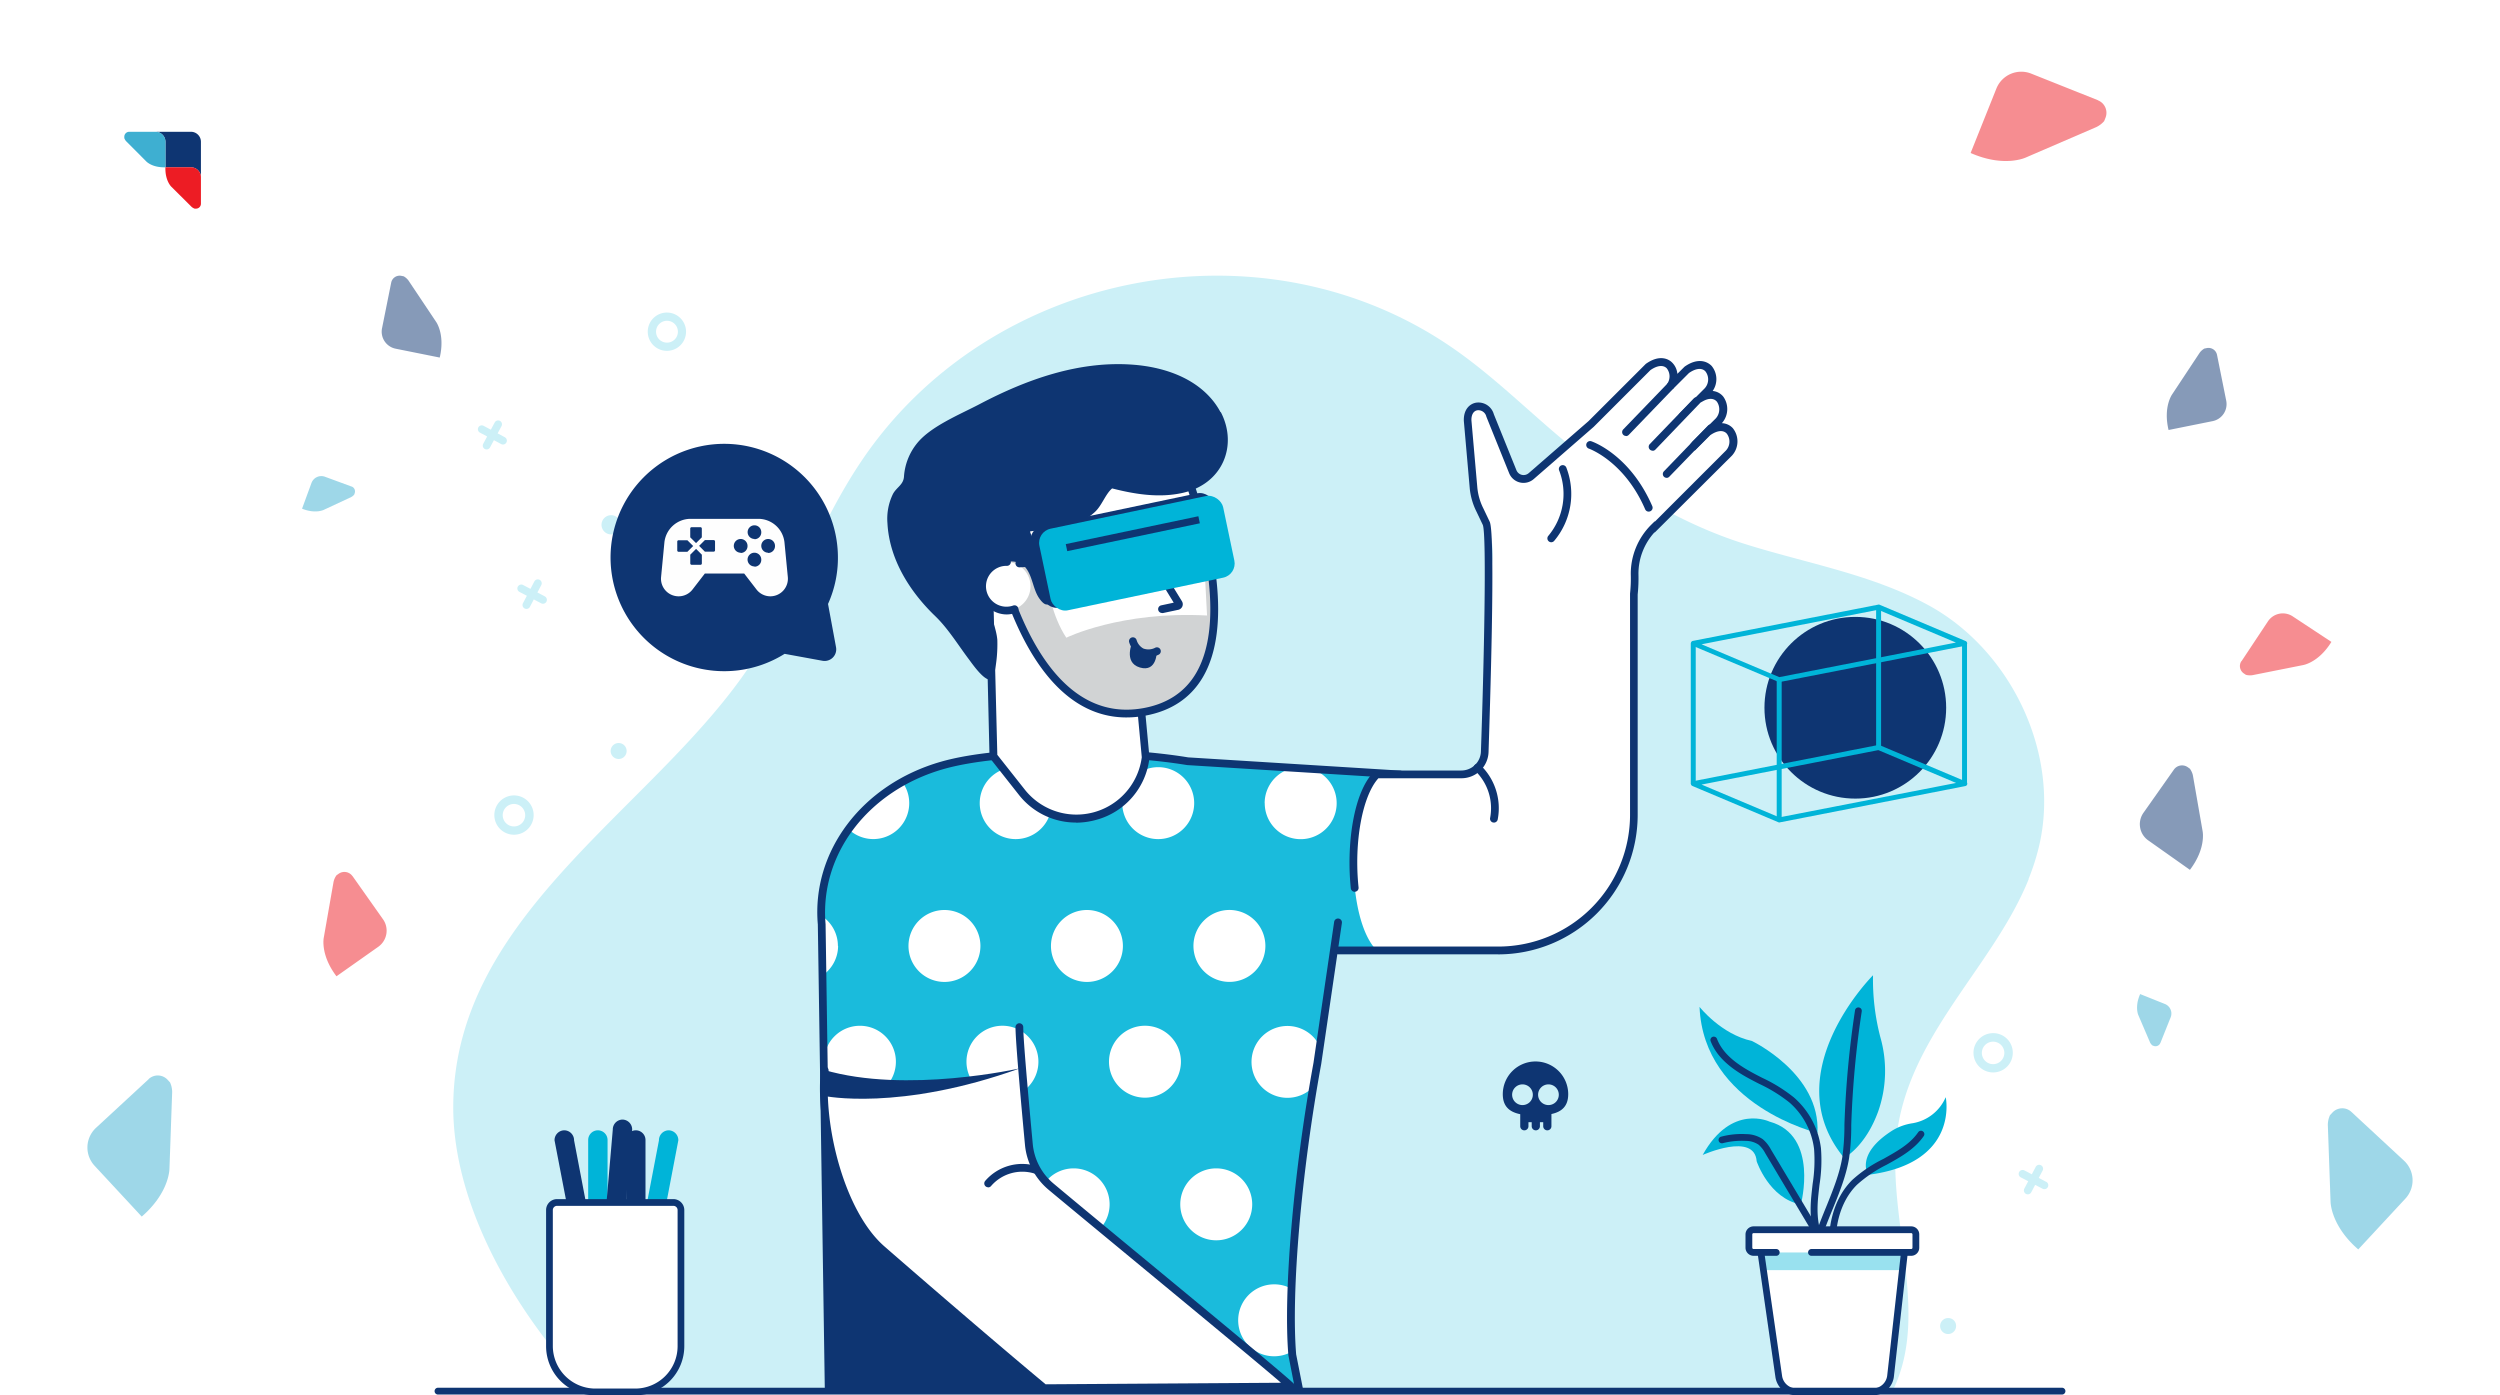 <svg xmlns="http://www.w3.org/2000/svg" xmlns:xlink="http://www.w3.org/1999/xlink" id="Layer_1" data-name="Layer 1" viewBox="0 0 645 360"><defs><style>.cls-1{opacity:0.5;}.cls-2{fill:#ed1c24;}.cls-2,.cls-3,.cls-4{fill-rule:evenodd;}.cls-3,.cls-8{fill:#0e3572;}.cls-4{fill:#3eafd1;}.cls-5{opacity:0.65;}.cls-6{fill:#fff;}.cls-7{fill:#ccf0f7;}.cls-9{fill:#00b4d8;}.cls-10{fill:#99e1ef;}.cls-11{fill:#1abbdc;}.cls-12{fill:#d1d3d4;}.cls-13{fill:#fefefe;}</style></defs><g class="cls-1"><path class="cls-2" d="M90.93,226l7.89,11.18a5.09,5.09,0,0,1-1.21,7.08l-10.8,7.62c-4.25-5.6-3.27-10-3.27-10l2.52-14.39a4.59,4.59,0,0,1,.76-1.67l.57-.4a2.55,2.55,0,0,1,3.54.61Z"></path><path class="cls-3" d="M100.93,72.91l-2.37,11.8a4.48,4.48,0,0,0,3.5,5.25l11.39,2.29c1.42-6-.94-9.22-.94-9.22l-7.14-10.68a4,4,0,0,0-1.21-1.06l-.6-.12a2.23,2.23,0,0,0-2.63,1.74Z"></path><path class="cls-4" d="M90.71,125.53,83.84,123a2.71,2.71,0,0,0-3.48,1.61l-2.43,6.63c3.48,1.41,5.63.29,5.63.29l7.07-3.3a2.49,2.49,0,0,0,.76-.63l.12-.35a1.36,1.36,0,0,0-.8-1.74Z"></path><path class="cls-4" d="M38.36,278.42,24.75,291a6.92,6.92,0,0,0-.37,9.74l12.19,13.14c7.21-6.24,7.15-12.39,7.15-12.39l.7-19.8a6.18,6.18,0,0,0-.55-2.43l-.64-.69a3.45,3.45,0,0,0-4.87-.18Z"></path><path class="cls-3" d="M560.88,198.54,553,209.72a5.1,5.1,0,0,0,1.22,7.08L565,224.42c4.25-5.6,3.27-10,3.27-10L565.76,200a4.7,4.7,0,0,0-.77-1.67l-.56-.4a2.57,2.57,0,0,0-3.55.61Z"></path><path class="cls-3" d="M572,91.6l2.37,11.8a4.48,4.48,0,0,1-3.5,5.25l-11.38,2.29c-1.43-6,.94-9.22.94-9.22L567.52,91a4,4,0,0,1,1.2-1.07l.6-.12A2.24,2.24,0,0,1,572,91.6Z"></path><path class="cls-2" d="M541.3,25.87,524.07,19a6.92,6.92,0,0,0-9,3.84l-6.65,16.63c8.72,3.85,14.26,1.16,14.26,1.16l18.19-7.85a6.28,6.28,0,0,0,2-1.53l.35-.87a3.46,3.46,0,0,0-1.92-4.48Z"></path><path class="cls-4" d="M557.38,269.09l2.65-6.62a2.65,2.65,0,0,0-1.48-3.44l-6.39-2.56c-1.48,3.35-.45,5.48-.45,5.48l3,7a2.38,2.38,0,0,0,.59.76l.34.13a1.33,1.33,0,0,0,1.72-.74Z"></path><path class="cls-4" d="M606.64,286.85l13.61,12.62a6.92,6.92,0,0,1,.37,9.74l-12.19,13.14c-7.21-6.24-7.15-12.39-7.15-12.39l-.7-19.81a6.14,6.14,0,0,1,.55-2.42l.64-.69a3.46,3.46,0,0,1,4.87-.19Z"></path><path class="cls-2" d="M578.29,170.62l6.84-10.31a4.61,4.61,0,0,1,6.37-1.3l10,6.6c-3.33,5.42-7.39,6-7.39,6l-13,2.59a4.33,4.33,0,0,1-1.66-.09l-.52-.35a2.3,2.3,0,0,1-.65-3.19Z"></path></g><g class="cls-5"><image width="417" height="417" transform="translate(-7.16 -7.08) scale(0.24)"></image></g><circle class="cls-6" cx="42.93" cy="42.93" r="17.93"></circle><path class="cls-3" d="M40.1,34h9.17a2.58,2.58,0,0,1,2.57,2.58v9.16a2.58,2.58,0,0,0-2.57-2.57H42.68V36.61A2.59,2.59,0,0,0,40.1,34Z"></path><path class="cls-2" d="M51.84,52.56V45.7a2.55,2.55,0,0,0-2.54-2.54H42.68c-.12,3.52,1.56,5.05,1.56,5.05l5.19,5.16a2.36,2.36,0,0,0,.79.46h.35a1.27,1.27,0,0,0,1.27-1.27Z"></path><path class="cls-4" d="M33.29,34h6.85a2.56,2.56,0,0,1,2.55,2.55v6.61c-3.52.12-5-1.56-5-1.56l-5.16-5.18a2.34,2.34,0,0,1-.46-.8v-.34A1.28,1.28,0,0,1,33.29,34Z"></path><path class="cls-7" d="M160.15,135.39a2.48,2.48,0,1,1-2.47-2.47,2.48,2.48,0,0,1,2.47,2.47Z"></path><path class="cls-7" d="M172.07,88.4a2.82,2.82,0,1,1,2.83-2.82,2.81,2.81,0,0,1-2.83,2.82Zm0-7.76A4.94,4.94,0,1,0,177,85.58a4.94,4.94,0,0,0-4.94-4.94Z"></path><path class="cls-7" d="M130.26,112.81l-1.87-1,1-1.87a1,1,0,0,0-.4-1.35,1,1,0,0,0-1.35.4l-1,1.87-1.88-1a1,1,0,0,0-1.34.4,1,1,0,0,0,.39,1.35l1.87,1-1,1.87a1,1,0,0,0,.38,1.35,1,1,0,0,0,1.37-.4l1-1.87,1.85,1a1,1,0,0,0,1.37-.4,1,1,0,0,0-.4-1.35Z"></path><path class="cls-6" d="M170,244.77a9.25,9.25,0,0,0-4.27-7.8c0,.75.06,1.49.11,2.25l.21,13.13a9.26,9.26,0,0,0,3.95-7.58Z"></path><path class="cls-7" d="M523.35,226.82a58.52,58.52,0,0,0,2.94-9.45c5.07-23.64-7.76-49.8-28.78-61.24-14.86-8.08-31.71-10.82-47.66-15.89-15.54-4.94-30-13.57-42.78-23.65-10.77-8.53-20.4-18.48-31.65-26.37-49.21-34.52-120.14-20.69-153.35,29-10.87,16.23-17.24,35.1-27.89,51.47-24.44,37.52-76.84,64.56-77.24,114.52-.2,26.45,16.86,54.78,35.31,73.74h336c10.47-21.11-2.81-46.7,1.7-69.84,4.63-23.8,24.73-40.74,33.44-62.25Z"></path><path class="cls-8" d="M215.7,167l-2.07-11.18a29,29,0,0,0,2.53-13.13,29.33,29.33,0,1,0-13.73,26l9.78,1.79A3,3,0,0,0,215.7,167Z"></path><path class="cls-7" d="M173.74,310.24H168.5a2,2,0,0,1,2,2v35.12a11.8,11.8,0,0,1-11.8,11.81h5.24a11.8,11.8,0,0,0,11.8-11.81V312.2a2,2,0,0,0-2-2Z"></path><path class="cls-9" d="M468.9,292.29s-29.35-7-30.42-32.51c0,0,5.57,7.07,13.49,8.78,0,0,17.79,8.48,16.93,23.73Z"></path><path class="cls-9" d="M502,283.1s3.66,17-20,20c0,0-3.54-5.27,6.32-11.48a13.88,13.88,0,0,1,5.15-1.83,11.32,11.32,0,0,0,8.5-6.66Z"></path><path class="cls-9" d="M483.24,251.62s-25.42,25.36-7.46,47.11c0,0,5.48-2.77,8.82-12.06a31.58,31.58,0,0,0,.53-19.07,58.83,58.83,0,0,1-1.89-16Z"></path><path class="cls-9" d="M456.59,289.4s-9.85-4.82-17.3,8.58c0,0,13.37-6,13.93,1.63,0,0,3.18,9.59,11.4,11.15,0,0,4.77-17.8-8-21.36Z"></path><path class="cls-8" d="M467.6,330.21a.88.88,0,0,1-.87-.83c-.32-6.37,2.11-12.34,4.47-18.11,1.67-4.13,3.41-8.39,4.12-12.74a60.76,60.76,0,0,0,.54-7.38l0-.87a251.41,251.41,0,0,1,2.74-29.62.86.86,0,0,1,1-.73.87.87,0,0,1,.73,1,250.15,250.15,0,0,0-2.71,29.41l0,.87a57.67,57.67,0,0,1-.56,7.61c-.74,4.54-2.51,8.9-4.23,13.12-2.39,5.85-4.64,11.38-4.33,17.36a.87.87,0,0,1-.83.91Z"></path><path class="cls-8" d="M473.08,326.3a.86.86,0,0,1-.86-.75c-1.23-8.64.84-16.35,5.68-21.14a34.5,34.5,0,0,1,8-5.4c3.53-2,6.87-3.8,9-6.9a.86.86,0,0,1,1.21-.22.87.87,0,0,1,.22,1.21c-2.38,3.44-6.07,5.47-9.63,7.43a34.09,34.09,0,0,0-7.59,5.13c-4.44,4.39-6.32,11.55-5.17,19.65a.86.86,0,0,1-.74,1Z"></path><path class="cls-8" d="M469.59,320.69a.85.85,0,0,1-.77-.49c-2-3.93-1.81-8.54-1.45-12.11.09-.88.19-1.76.29-2.64a38.93,38.93,0,0,0,.37-9,18.94,18.94,0,0,0-6.35-12,38.81,38.81,0,0,0-7.81-4.82c-1.06-.54-2.1-1.08-3.13-1.65-5-2.79-8-5.76-9.39-9.34a.87.87,0,0,1,.49-1.13.89.89,0,0,1,1.14.5c1.22,3.18,3.95,5.86,8.6,8.44,1,.57,2.05,1.1,3.08,1.63a40.33,40.33,0,0,1,8.15,5.05,20.8,20.8,0,0,1,7,13.13,40.47,40.47,0,0,1-.38,9.41c-.1.87-.2,1.74-.29,2.61-.34,3.34-.48,7.63,1.28,11.16a.88.88,0,0,1-.39,1.17.88.88,0,0,1-.4.1Z"></path><path class="cls-8" d="M472.47,328.58a.89.89,0,0,1-.87-.77c-.48-4-2.72-7.76-4.7-11.06l-11.48-19.24a7.59,7.59,0,0,0-1.68-2.16,5.89,5.89,0,0,0-3.28-1,19.48,19.48,0,0,0-6,.6.87.87,0,0,1-.45-1.68,20.63,20.63,0,0,1,6.54-.66,7.62,7.62,0,0,1,4.24,1.3,8.91,8.91,0,0,1,2.11,2.66l11.5,19.23c2,3.45,4.39,7.37,4.93,11.75a.87.87,0,0,1-.76,1Z"></path><path class="cls-6" d="M483.18,359.13H463.49a4.62,4.62,0,0,1-4.57-4l-5.22-36.24h38.11l-4,36.09a4.62,4.62,0,0,1-4.59,4.11Z"></path><polygon class="cls-10" points="490.82 327.7 491.6 320.77 453.97 320.77 454.97 327.7 490.82 327.7 490.82 327.7"></polygon><path class="cls-8" d="M454.71,319.8,459.78,355a3.77,3.77,0,0,0,3.71,3.21h19.69a3.74,3.74,0,0,0,3.72-3.33l3.93-35.12ZM483.18,360H463.49a5.51,5.51,0,0,1-5.43-4.71l-5.36-37.23h40.09l-4.16,37.06a5.48,5.48,0,0,1-5.45,4.88Z"></path><path class="cls-6" d="M492,323.13H453.51a2.28,2.28,0,0,1-2.29-2.29v-1.26a2.29,2.29,0,0,1,2.29-2.3H492a2.3,2.3,0,0,1,2.31,2.3v1.26a2.29,2.29,0,0,1-2.31,2.29Z"></path><path class="cls-8" d="M493.08,324H467.27a.88.88,0,0,1,0-1.75h25.81a.34.34,0,0,0,.34-.34v-3.43a.34.34,0,0,0-.34-.34H452.43a.34.34,0,0,0-.34.34v3.43a.34.34,0,0,0,.34.34h5.93a.88.88,0,0,1,0,1.75h-5.93a2.1,2.1,0,0,1-2.09-2.09v-3.43a2.09,2.09,0,0,1,2.09-2.08h40.65a2.08,2.08,0,0,1,2.09,2.08v3.43a2.09,2.09,0,0,1-2.09,2.09Z"></path><path class="cls-7" d="M132.66,213.22a2.9,2.9,0,1,1,2.84-2.94,2.89,2.89,0,0,1-2.84,2.94Zm-.13-8a5.07,5.07,0,1,0,5.15,5,5.07,5.07,0,0,0-5.15-5Z"></path><path class="cls-7" d="M514.27,274.55a2.9,2.9,0,1,1,2.85-2.94,2.89,2.89,0,0,1-2.85,2.94Zm-.12-8a5.07,5.07,0,1,0,5.15,5,5.05,5.05,0,0,0-5.15-5Z"></path><path class="cls-7" d="M161.67,193.7a2.06,2.06,0,1,1-2.08-2,2.06,2.06,0,0,1,2.08,2Z"></path><path class="cls-7" d="M504.67,342.06a2.06,2.06,0,1,1-2.08-2,2,2,0,0,1,2.08,2Z"></path><path class="cls-7" d="M140.56,153.86l-1.91-1,1-1.9a1,1,0,1,0-1.79-.94l-1,1.91-1.9-1a1,1,0,0,0-.94,1.78l1.91,1-1,1.91a1,1,0,0,0,.42,1.36,1,1,0,0,0,1.37-.42l1-1.91,1.9,1a1,1,0,0,0,.94-1.78Z"></path><path class="cls-7" d="M527.9,304.91l-1.9-1,1-1.91a1,1,0,0,0-1.79-.94l-1,1.91-1.9-1a1,1,0,1,0-.95,1.79l1.92,1-1,1.9a1,1,0,1,0,1.79.94l1-1.91,1.91,1a1,1,0,0,0,1.36-.43,1,1,0,0,0-.43-1.36Z"></path><path class="cls-8" d="M532.09,359.79H112.91a.88.88,0,0,1,0-1.75H532.09a.88.88,0,0,1,0,1.75Z"></path><path class="cls-9" d="M172.5,291.62h0a2.55,2.55,0,0,1,2.51,2.59l-4.9,25.61h-5l4.9-25.61a2.55,2.55,0,0,1,2.51-2.59Z"></path><path class="cls-8" d="M164.05,291.62h0a2.51,2.51,0,0,0-2.51,2.51v25.69h5V294.13a2.51,2.51,0,0,0-2.51-2.51Z"></path><path class="cls-8" d="M145.58,291.62h0a2.55,2.55,0,0,0-2.51,2.59L148,319.82h5l-4.89-25.61a2.56,2.56,0,0,0-2.51-2.59Z"></path><path class="cls-9" d="M154.26,291.62h0a2.51,2.51,0,0,0-2.51,2.51v25.69h5V294.13a2.51,2.51,0,0,0-2.51-2.51Z"></path><path class="cls-8" d="M160.61,288.85h0a2.55,2.55,0,0,0-2.51,2.59l-2.45,28.38h5l2.45-28.38a2.55,2.55,0,0,0-2.51-2.59Z"></path><path class="cls-6" d="M163.9,359.13H153.57a11.81,11.81,0,0,1-11.81-11.81V312.2a2,2,0,0,1,2-2h30a2,2,0,0,1,2,2v35.12a11.8,11.8,0,0,1-11.8,11.81Z"></path><path class="cls-8" d="M143.72,311.11a1.09,1.09,0,0,0-1.09,1.09v35.12a11,11,0,0,0,10.94,10.93H163.9a10.94,10.94,0,0,0,10.92-10.93V312.2a1.09,1.09,0,0,0-1.08-1.09ZM163.9,360H153.57a12.7,12.7,0,0,1-12.68-12.68V312.2a2.83,2.83,0,0,1,2.83-2.83h30a2.83,2.83,0,0,1,2.83,2.83v35.12A12.69,12.69,0,0,1,163.9,360Z"></path><circle class="cls-8" cx="478.67" cy="182.6" r="23.44"></circle><path class="cls-9" d="M459,176l-.18-.08-22.18-9.35a.64.64,0,0,1,.13-1.22l48-9.39.18.07,22.18,9.36a.64.64,0,0,1-.12,1.22ZM439,166.23l20.06,8.47,45.57-8.92-20.06-8.46Z"></path><path class="cls-9" d="M459,212.21l-.18-.07-22.18-9.36a.64.64,0,0,1,.13-1.22l48-9.39.18.08,22.21,9.37a.62.62,0,0,1-.12,1.19ZM439,202.42l20.06,8.46L504.67,202l-20.06-8.47Z"></path><rect class="cls-9" x="458.39" y="175.36" width="1.28" height="36.18"></rect><rect class="cls-9" x="506.21" y="166.01" width="1.28" height="36.18"></rect><rect class="cls-9" x="436.22" y="166.01" width="1.28" height="36.18"></rect><rect class="cls-9" x="484.04" y="156.65" width="1.28" height="36.18"></rect><polygon class="cls-11" points="355.25 199.81 285.61 194.6 277.76 249.45 355.2 245.21 355.25 199.81 355.25 199.81"></polygon><path class="cls-11" d="M213.8,358.12,212,238.5c-1.61-18.4,11.24-35.35,31.05-41.06,14.86-4.28,44.66-4.17,63.37-1.08,27.21,4.49,36.34,22,38.28,46.51l-4.86,31.49c-5.36,29.3-7.74,59.94-6.48,75.18l1.7,8.58Z"></path><path class="cls-6" d="M271.33,207.21a9.28,9.28,0,1,0-9.28,9.28,9.28,9.28,0,0,0,9.28-9.28Z"></path><path class="cls-6" d="M292,349.91a9.28,9.28,0,1,0-9.27-9.27,9.27,9.27,0,0,0,9.27,9.27Z"></path><path class="cls-6" d="M304.68,273.92a9.28,9.28,0,1,0-9.28,9.28,9.28,9.28,0,0,0,9.28-9.28Z"></path><path class="cls-6" d="M277,320a9.28,9.28,0,1,0-9.28-9.27A9.27,9.27,0,0,0,277,320Z"></path><path class="cls-6" d="M267.91,273.92a9.28,9.28,0,1,0-9.28,9.28,9.27,9.27,0,0,0,9.28-9.28Z"></path><path class="cls-6" d="M340.54,270a9.27,9.27,0,1,0-1.73,10.43q.51-3,1.06-6l.67-4.4Z"></path><path class="cls-6" d="M255.22,349.91a9.28,9.28,0,1,0-9.28-9.27,9.28,9.28,0,0,0,9.28,9.27Z"></path><path class="cls-6" d="M216.18,244.05a9.24,9.24,0,0,0-4.27-7.79c0,.74.06,1.49.12,2.24l.2,13.14a9.28,9.28,0,0,0,4-7.59Z"></path><path class="cls-6" d="M240.25,320a9.28,9.28,0,1,0-9.28-9.27,9.28,9.28,0,0,0,9.28,9.27Z"></path><path class="cls-6" d="M221.87,264.65a9.28,9.28,0,1,0,9.27,9.27,9.27,9.27,0,0,0-9.27-9.27Z"></path><path class="cls-6" d="M271.15,244.05a9.28,9.28,0,1,0,9.28-9.27,9.28,9.28,0,0,0-9.28,9.27Z"></path><path class="cls-6" d="M234.39,244.05a9.28,9.28,0,1,0,9.28-9.27,9.27,9.27,0,0,0-9.28,9.27Z"></path><path class="cls-6" d="M219,214a9.27,9.27,0,0,0,13.81-12.24A42.84,42.84,0,0,0,219,214Z"></path><path class="cls-6" d="M227.73,340.64a9.26,9.26,0,0,0-14.3-7.79l.23,15.72a9.27,9.27,0,0,0,14.07-7.93Z"></path><path class="cls-6" d="M313.78,320a9.28,9.28,0,1,0-9.27-9.27,9.27,9.27,0,0,0,9.27,9.27Z"></path><path class="cls-6" d="M333.21,332.5a9.18,9.18,0,0,0-4.46-1.14,9.28,9.28,0,1,0,4.58,17.34,156.62,156.62,0,0,1-.12-16.2Z"></path><path class="cls-6" d="M326.47,244.05a9.28,9.28,0,1,0-9.27,9.28,9.27,9.27,0,0,0,9.27-9.28Z"></path><path class="cls-6" d="M289.54,207.21a9.28,9.28,0,1,0,9.27-9.28,9.28,9.28,0,0,0-9.27,9.28Z"></path><path class="cls-6" d="M326.3,207.21A9.28,9.28,0,1,0,339,198.6l-5.55-.42a9.28,9.28,0,0,0-7.17,9Z"></path><path class="cls-8" d="M336.31,359.12H212.81L211,238.52c-1.65-18.86,11.41-36.17,31.77-42,15.37-4.42,45.36-4.15,63.77-1.12l54.71,3.41a1,1,0,1,1-.13,2l-54.86-3.42c-18.19-3-47.82-3.29-62.93,1.06-19.43,5.6-31.9,22-30.33,40l1.76,118.7H333.87l-1.47-7.5c-1.34-16.22,1.32-47.24,6.48-75.44l5.33-36.37a1,1,0,0,1,2,.29l-5.34,36.41c-5.13,28.05-7.78,58.81-6.46,74.89l1.92,9.72Z"></path><path class="cls-6" d="M440.55,111.51l-3.17,3.17-.06-.08,6.06-6.06c2.8-3.36.3-8.67-4.56-6l1.74-1.75c3-3.55,0-9.27-5.42-5.41l-4.26,4.26c2.4-3.56-.53-8.7-5.74-5l-14.69,14.7L395,122.81a3,3,0,0,1-4.78-1.15l-5.83-14.45c-1-3.39-6-3.39-5.81,1.29L380.15,126a16,16,0,0,0,1.67,5.7l1.6,3.36a17.74,17.74,0,0,1,1.5,10.52,33.4,33.4,0,0,0-.23,7.38L383,193.83a6.09,6.09,0,0,1-6.08,5.94H355.2c-8,8-8,37.4,0,45.44h31.35a35,35,0,0,0,35-35V153.31a38.44,38.44,0,0,0,.2-5.19,16.69,16.69,0,0,1,4.94-12l.19-.19.06.06,19-19c3-3.55,0-9.28-5.41-5.42Z"></path><path class="cls-8" d="M386.55,246.21H345.2a1,1,0,0,1,0-2h41.35a34,34,0,0,0,34-34V153.16a36.76,36.76,0,0,0,.19-5A17.84,17.84,0,0,1,426,135.4l.9-.89.06.06,18.35-18.35a3.4,3.4,0,0,0,.19-4.35c-.91-1-2.49-.82-4.26.41l-4,4-1.13-1.7.53-.66,6.06-6a3.49,3.49,0,0,0,.27-4.27c-.77-.93-2.1-1-3.65-.11L433,107l6.81-6.81a3.4,3.4,0,0,0,.2-4.36c-.91-1-2.5-.82-4.26.41l-4.2,4.2-1.53-1.26A3.35,3.35,0,0,0,430,95c-.93-.9-2.46-.72-4.19.49l-14.64,14.64-15.46,13.46a4,4,0,0,1-6.36-1.53l-5.87-14.56a2.13,2.13,0,0,0-2.31-1.65c-1,.16-1.59,1.14-1.54,2.63l1.53,17.4a15.19,15.19,0,0,0,1.58,5.36l1.6,3.36c1.58,3.32,0,50-.29,59.29a7,7,0,0,1-7.08,6.9H355.63c-4.15,4.56-6.34,16.53-5.12,28.18a1,1,0,0,1-2,.21c-1.14-10.85.55-24.67,6-30.1l.29-.29H377a5.06,5.06,0,0,0,5.08-5c.75-21.25,1.53-55.88.48-58.37l-1.6-3.36a17.18,17.18,0,0,1-1.76-6l-1.53-17.45c-.11-3.12,1.66-4.49,3.22-4.73a4.13,4.13,0,0,1,4.52,3l5.82,14.41a2,2,0,0,0,3.19.77l15.42-13.41,14.77-14.76c3.84-2.73,6.18-1,6.81-.34a4.65,4.65,0,0,1,1.34,2.9l1.85-1.84c3.17-2.25,5.67-1.57,7-.19a5.36,5.36,0,0,1,.26,6.45,4,4,0,0,1,2.71,1.43,5.48,5.48,0,0,1-.34,6.88l0,0a4,4,0,0,1,2.82,1.28,5.45,5.45,0,0,1-.19,7.06L426.91,137.4l-.05-.06a15.86,15.86,0,0,0-4.14,10.77,40.91,40.91,0,0,1-.2,5.27v56.85a36,36,0,0,1-36,36Z"></path><path class="cls-6" d="M256.29,195.07l7.31,9.27c9.9,12.55,30,6.92,32-8.94h0L292.11,158l-36.82-4,1,41.11Z"></path><path class="cls-8" d="M257.28,194.71l7.11,9a17,17,0,0,0,30.19-8.34l-3.39-36.51-34.88-3.79,1,39.63Zm20.29,17.51A18.68,18.68,0,0,1,262.82,205l-7.52-9.53-1-42.58L293,157.06l3.56,38.35,0,.11a18.69,18.69,0,0,1-13.73,16,19.64,19.64,0,0,1-5.27.73Z"></path><polygon class="cls-8" points="212.61 282.75 214.1 358.17 282.72 357.74 212.61 282.75 212.61 282.75"></polygon><path class="cls-6" d="M333.09,357.71c-3.8-3.76-56.89-47-65-54.07,0,0,0,0,0,0-3.37-3.05-4.86-22.85-4.88-28l-36.05,6.66-14.37-6.16c-1.39,14.06,4.11,36.9,14.76,46.18,11.41,9.94,31.1,26.85,41.89,35.82l63.68-.41Z"></path><path class="cls-8" d="M269.05,359.13l-.28-.24c-10.51-8.74-29.94-25.4-41.91-35.83-10.72-9.34-16.56-32.29-15.09-47a1,1,0,1,1,2,.19c-1.42,14.27,4.15,36.39,14.42,45.33,11.85,10.33,31,26.78,41.59,35.57l60.72-.4c-5.57-4.8-21.28-17.78-35.37-29.43-9.66-8-18.78-15.51-24.58-20.35a17.18,17.18,0,0,1-6.11-11.63C262.82,277.94,262,267.75,262,265a1,1,0,0,1,1-1h0a1,1,0,0,1,1,1c0,2.64.86,13.05,2.45,30.12a15.12,15.12,0,0,0,5.4,10.27c5.79,4.85,14.91,12.38,24.56,20.35,17.33,14.32,35.24,29.12,37.4,31.25l1.72,1.69-66.46.44Z"></path><path class="cls-8" d="M263.18,275.62s-29.36,6.68-50.63.4l.06,6.73s19.32,4.11,50.57-7.13Z"></path><path class="cls-6" d="M297.27,111.17a34.87,34.87,0,0,1,10.62,16c5.13,16,13.4,51.57-12.44,56.42-22.34,4.19-33-21.2-37.68-38.59a33.88,33.88,0,0,1,10.68-34.82c7.27-6.07,17.11-8.92,28.82.94Z"></path><path class="cls-12" d="M310.17,135.16l1.25,23.64c-22.28-1.19-36.31,5.73-36.31,5.73-3.84-5.79-4.78-13.28-4.78-13.28h0c-2.26,0-8.26-10.66-9.38-8.69l-1.87,7.54c5.52,16.32,17,37.17,36.37,33.54,22.14-4.16,19.24-30.85,14.72-48.48Z"></path><path class="cls-8" d="M282,105.71c-4.4,0-8.73,1.76-13,5.29a33,33,0,0,0-10.36,33.79c4.26,15.91,14.66,42,36.54,37.87,6-1.13,10.5-4.11,13.32-8.84,7.46-12.52,2.17-34.38-1.65-46.29a33.75,33.75,0,0,0-10.31-15.59h0q-7.39-6.24-14.59-6.23Zm8.63,79.39c-20.07,0-29.76-24.43-33.87-39.79a35,35,0,0,1,11-35.84c9.52-8,19.93-7.64,30.11.94h0a35.79,35.79,0,0,1,10.92,16.51c3.92,12.23,9.33,34.73,1.47,47.92-3.13,5.25-8.07,8.54-14.68,9.78a26.24,26.24,0,0,1-5,.48Z"></path><path class="cls-8" d="M303.23,156.15h0Zm-3.41,2a1,1,0,0,1-1-.79,1,1,0,0,1,.77-1.18l3.23-.69-6.59-10.77a1,1,0,0,1,1.71-1l7,11.4a1.47,1.47,0,0,1,.1,1.35,1.49,1.49,0,0,1-1,.85l-4,.85a.75.75,0,0,1-.21,0Z"></path><path class="cls-8" d="M296.09,169.56a4.67,4.67,0,0,1-2-.45,5.75,5.75,0,0,1-2.77-3.43,1,1,0,0,1,.7-1.22,1,1,0,0,1,1.23.7,3.71,3.71,0,0,0,1.72,2.15,3.76,3.76,0,0,0,3.12-.22,1,1,0,0,1,.79,1.84,7,7,0,0,1-2.76.63Z"></path><path class="cls-8" d="M297.77,134.46a1,1,0,0,1-.63-.22,1,1,0,0,1-.15-1.4,9.22,9.22,0,0,1,8.85-3,1,1,0,1,1-.4,2,7.22,7.22,0,0,0-6.89,2.28,1,1,0,0,1-.78.37Z"></path><path class="cls-8" d="M280,140.6a1,1,0,0,1-.88-1.48,9.15,9.15,0,0,1,8.17-4.52,1,1,0,0,1,1,1,1,1,0,0,1-1,1,7.21,7.21,0,0,0-6.37,3.48,1,1,0,0,1-.87.52Z"></path><path class="cls-8" d="M307.45,140.22a1.78,1.78,0,1,1-2.33-1.44,2,2,0,0,1,2.33,1.44Z"></path><path class="cls-8" d="M290,144.81a1.78,1.78,0,1,1-2.62-.8,2,2,0,0,1,2.62.8Z"></path><path class="cls-8" d="M314.9,106.36a18.43,18.43,0,0,0-2.55-3.68c-4.91-5.54-12.51-8-19.9-8.58-14-1.09-27.58,3.77-39.8,10.21-5,2.62-12.47,5.66-16,10a15.27,15.27,0,0,0-3.42,8.6c-.12,2.17-1.9,2.78-2.84,4.52a14.52,14.52,0,0,0-1.43,7.54c.48,9.32,5.77,17.69,12.34,24,3.33,3.21,5.92,7.49,8.71,11.18.93,1.23,5.76,8.31,6.53,3.61a36.81,36.81,0,0,0,.77-8.69c-.42-5.14-5.29-13-1.53-17.85,2-2.52,6.66-3.4,8.84-.74,1.82,2.23,1.88,5.65,3.58,8,2.81,3.9,3.6-.84,3-3.34-1.18-4.78-3.93-9.29-5.45-14-.06-.18,8.44-.7,9.45-1a18.33,18.33,0,0,0,7.23-4c1.85-1.66,2.76-4.67,4.49-6.12l.05,0c6,1.54,12.16,2.48,18.13,1.15,10.43-2.31,14.32-12.33,9.85-20.88Z"></path><path class="cls-6" d="M265.87,151.42a6.27,6.27,0,1,1-6.09-6.44,6.27,6.27,0,0,1,6.09,6.44Z"></path><path class="cls-8" d="M259.61,158.52h-.21a7.27,7.27,0,0,1,.4-14.53,1,1,0,0,1,1,1,1,1,0,0,1-1,1,5.27,5.27,0,1,0,1.63,10.23,1,1,0,0,1,.68,1.88,7.3,7.3,0,0,1-2.45.43Z"></path><path class="cls-8" d="M263,146.37a1,1,0,0,1,0-2l17.95-1a1,1,0,1,1,.1,2l-17.95,1Z"></path><path class="cls-8" d="M400.22,139.9a1,1,0,0,1-.78-1.62,16.86,16.86,0,0,0,2.86-16.81,1,1,0,1,1,1.82-.82A18.83,18.83,0,0,1,401,139.52a1,1,0,0,1-.79.38Z"></path><path class="cls-8" d="M425.37,132a1,1,0,0,1-.92-.6C419.1,119,410,115.76,409.89,115.73a1,1,0,0,1,.65-1.89c.4.13,10,3.5,15.75,16.75a1,1,0,0,1-.52,1.32.92.92,0,0,1-.4.08Z"></path><path class="cls-8" d="M419.52,112.48a1,1,0,0,1-.72-1.7L430.16,99a1,1,0,0,1,1.42,0,1,1,0,0,1,0,1.41l-11.36,11.79a1,1,0,0,1-.72.31Z"></path><path class="cls-8" d="M426.37,116.27a1,1,0,0,1-.72-1.7L437,102.78a1,1,0,0,1,1.42,0,1,1,0,0,1,0,1.41L427.09,116a1,1,0,0,1-.72.31Z"></path><path class="cls-8" d="M430,123.28a1,1,0,0,1-.7-.28,1,1,0,0,1,0-1.41l11.36-11.79a1,1,0,0,1,1.41,0,1,1,0,0,1,0,1.42L430.67,123a1,1,0,0,1-.72.3Z"></path><path class="cls-8" d="M254.94,306.32a1,1,0,0,1-.75-1.66,12.6,12.6,0,0,1,13.27-3.8,1,1,0,1,1-.65,1.89A10.63,10.63,0,0,0,255.69,306a1,1,0,0,1-.75.35Z"></path><path class="cls-8" d="M385.43,212.21l-.2,0a1,1,0,0,1-.78-1.18,13.4,13.4,0,0,0-3.91-12.22,1,1,0,0,1,1.32-1.51,15.44,15.44,0,0,1,4.55,14.12,1,1,0,0,1-1,.81Z"></path><path class="cls-8" d="M292.25,165.42s1.42,3.8,6.21,2.59c0,0,.1,5.52-4.36,4.21s-1.85-6.8-1.85-6.8Z"></path><rect class="cls-8" x="266.88" y="131.23" width="48.44" height="21.52" rx="3.73" transform="translate(-22.97 62.88) rotate(-11.86)"></rect><rect class="cls-9" x="269.1" y="131.93" width="48.44" height="21.52" rx="3.73" transform="translate(-23.07 63.36) rotate(-11.86)"></rect><rect class="cls-8" x="274.79" y="136.74" width="34.96" height="1.86" transform="translate(-22.06 63.03) rotate(-11.86)"></rect><path class="cls-13" d="M203.26,148.87l-.09-.9L202.4,140a6.79,6.79,0,0,0-6.75-6.14H178.17a6.8,6.8,0,0,0-6.76,6.14l-.85,8.85a4.54,4.54,0,0,0,4.52,5h0a4.53,4.53,0,0,0,3.6-1.77l3.17-4.11H192l3.17,4.11a4.53,4.53,0,0,0,3.6,1.77h0A4.55,4.55,0,0,0,203.26,148.87Zm-25.18-12.5a.36.36,0,0,1,.36-.36h2.28a.36.36,0,0,1,.35.36v2.26l-1.49,1.49h0l-1.5-1.49Zm-3,6a.36.36,0,0,1-.35-.36v-2.28a.35.35,0,0,1,.35-.35h2.26l1.5,1.49h0l-1.5,1.5Zm6,3a.35.35,0,0,1-.35.35h-2.28a.36.36,0,0,1-.36-.35v-2.26l1.5-1.5h0l1.49,1.5Zm3.4-3.4a.36.36,0,0,1-.36.36h-2.26l-1.49-1.5h0l1.49-1.49h2.26a.36.36,0,0,1,.36.35Zm6.62.63a1.77,1.77,0,1,1,1.76-1.77A1.77,1.77,0,0,1,191.09,142.67Zm3.55,3.54a1.77,1.77,0,1,1,1.76-1.76A1.76,1.76,0,0,1,194.64,146.21Zm0-7.09a1.76,1.76,0,1,1,1.76-1.76A1.76,1.76,0,0,1,194.64,139.12Zm3.54,3.55a1.77,1.77,0,1,1,1.76-1.77A1.77,1.77,0,0,1,198.18,142.67Z"></path><path class="cls-8" d="M396.16,273.86a8.44,8.44,0,0,0-8.44,8.44c0,3.23,1.82,4.62,4.5,5.16v3.11a1.06,1.06,0,0,0,2.12,0v-1.05h.84v1.05a1.06,1.06,0,1,0,2.12,0v-1.05h.85v1.05a1.06,1.06,0,0,0,2.12,0v-3.15c2.58-.56,4.33-1.95,4.33-5.12A8.44,8.44,0,0,0,396.16,273.86Zm-3.35,11.25a2.67,2.67,0,1,1,2.66-2.66A2.66,2.66,0,0,1,392.81,285.11Zm6.7,0a2.67,2.67,0,1,1,2.66-2.66A2.66,2.66,0,0,1,399.51,285.11Z"></path></svg>